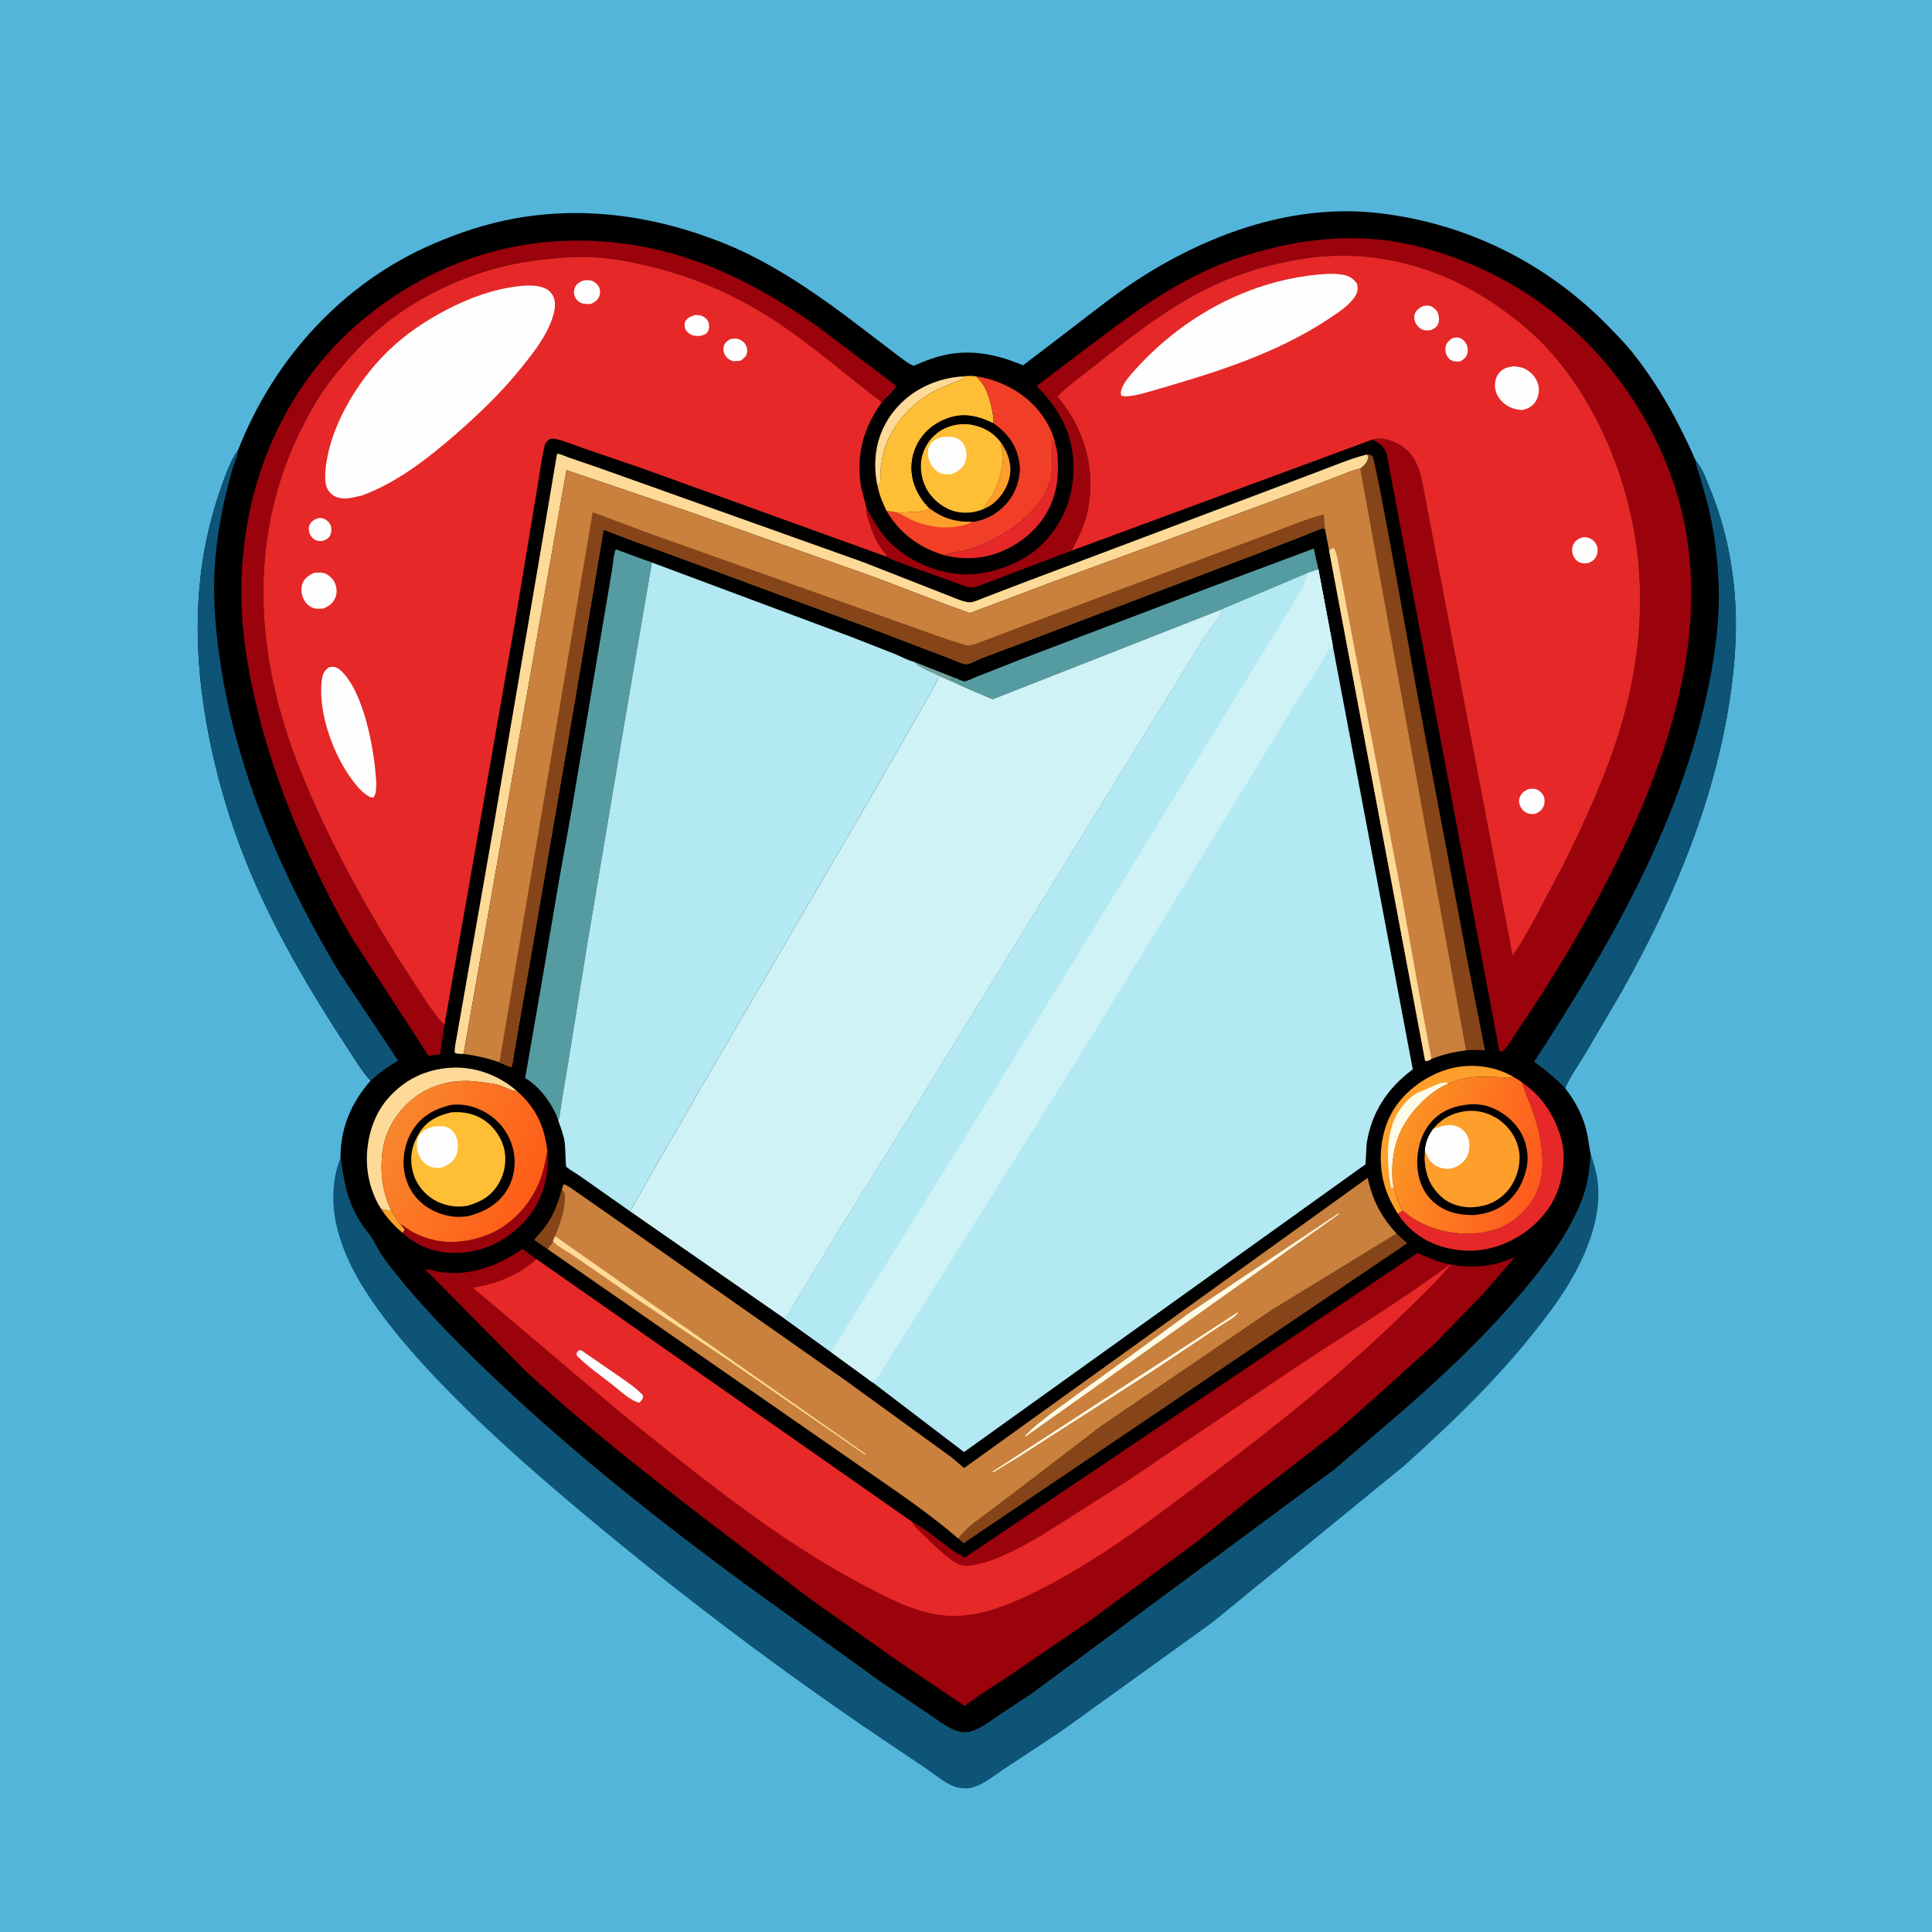 <svg version="1.1" xmlns="http://www.w3.org/2000/svg" style="display: block;" viewBox="0 0 2048 2048" width="1024" height="1024">
<defs>
	<linearGradient id="Gradient1" gradientUnits="userSpaceOnUse" x1="1633.32" y1="1244.69" x2="1485.79" y2="1197.13">
		<stop class="stop0" offset="0" stop-opacity="1" stop-color="rgb(255,89,29)"/>
		<stop class="stop1" offset="1" stop-opacity="1" stop-color="rgb(251,148,36)"/>
	</linearGradient>
	<linearGradient id="Gradient2" gradientUnits="userSpaceOnUse" x1="562.17" y1="1266.65" x2="415.634" y2="1192.73">
		<stop class="stop0" offset="0" stop-opacity="1" stop-color="rgb(255,93,24)"/>
		<stop class="stop1" offset="1" stop-opacity="1" stop-color="rgb(249,134,44)"/>
	</linearGradient>
</defs>
<path transform="translate(0,0)" fill="rgb(83,181,218)" d="M -0 -0 L 2048 0 L 2048 2048 L -0 2048 L -0 -0 z"/>
<path transform="translate(0,0)" fill="rgb(14,84,118)" d="M 1686.54 1224.37 C 1689.62 1233.45 1692.44 1242.76 1693.58 1252.31 C 1697.2 1282.79 1687.61 1313.1 1674.34 1340.21 C 1660.69 1368.11 1641.99 1392.72 1622.58 1416.8 C 1582.33 1466.73 1536.37 1510.74 1488.77 1553.54 L 1284.97 1719.98 L 1124.41 1835.58 L 1065.15 1874.68 C 1055.14 1881.23 1043.72 1890.78 1032.39 1894.35 C 1027.19 1895.99 1022.82 1896.12 1017.5 1895.21 L 1016.04 1894.98 C 1004.64 1892.95 991.045 1880.98 981.342 1874.49 L 934.805 1843.23 C 826.281 1769.93 721.4 1690.74 620.968 1606.72 C 571.891 1565.66 523.948 1523.91 478.969 1478.31 C 447.142 1446.05 416.87 1412.63 391.524 1374.94 C 366.318 1337.46 346.307 1291.61 355.591 1245.67 C 356.843 1239.47 358.525 1233.15 360.993 1227.32 C 364.123 1251.63 368.023 1273.21 381.206 1294.5 C 385.153 1300.87 390.193 1306.5 394.285 1312.77 C 397.469 1317.64 399.717 1323.09 402.88 1328 C 408.075 1336.07 414.192 1343.71 420.207 1351.19 C 454.11 1393.33 492.788 1431.7 532.178 1468.68 C 613.431 1544.96 700.042 1613.32 789.709 1679.31 L 932.486 1782.15 L 983.695 1816.59 C 994.045 1823.37 1008.5 1835.51 1021 1836.37 C 1034.38 1837.3 1048.97 1824.84 1059.78 1817.8 L 1093.33 1795.68 L 1414.46 1557.84 L 1489.78 1493.24 C 1534.08 1454.29 1575.77 1414.73 1613.87 1369.59 C 1638.63 1340.26 1663.11 1307.89 1677.09 1271.87 C 1683.06 1256.5 1684.91 1240.64 1686.54 1224.37 z"/>
<path transform="translate(0,0)" fill="rgb(0,0,0)" d="M 252.45 476.857 C 290.383 380.293 362.927 300.214 458.751 258.709 C 486.47 246.703 515.338 237.189 545.075 231.721 C 620.239 217.901 696.193 229.279 766.724 257.574 C 813.575 276.37 855.522 304.523 895.929 334.335 L 950.34 375.765 C 955.628 379.575 962.448 385.61 968.528 387.728 C 980.812 382.429 992.726 377.775 1005.95 375.437 C 1031.37 370.939 1056.23 375.906 1079.84 385.37 L 1084.47 387.267 L 1137.05 347.178 C 1160.96 328.761 1184.98 309.657 1210.5 293.485 C 1284.88 246.348 1373.16 215.525 1462.18 225.985 C 1555.45 236.945 1640.16 279.155 1705.56 346.527 C 1714.68 355.914 1724 365.323 1732.06 375.639 C 1759.51 410.771 1779.57 447.535 1797.51 488.215 C 1804.75 496.642 1808.79 508.561 1812.95 518.781 C 1835.71 574.668 1843.36 635.093 1838.84 695.104 C 1829.38 820.779 1780.73 941.403 1719.43 1050.36 L 1680.2 1117.26 C 1673.02 1129.17 1664.55 1140.68 1659.08 1153.51 C 1670.66 1168.27 1679.2 1184.98 1682.82 1203.5 C 1684.16 1210.33 1684.63 1217.71 1686.54 1224.37 C 1684.91 1240.64 1683.06 1256.5 1677.09 1271.87 C 1663.11 1307.89 1638.63 1340.26 1613.87 1369.59 C 1575.77 1414.73 1534.08 1454.29 1489.78 1493.24 L 1414.46 1557.84 L 1093.33 1795.68 L 1059.78 1817.8 C 1048.97 1824.84 1034.38 1837.3 1021 1836.37 C 1008.5 1835.51 994.045 1823.37 983.695 1816.59 L 932.486 1782.15 L 789.709 1679.31 C 700.042 1613.32 613.431 1544.96 532.178 1468.68 C 492.788 1431.7 454.11 1393.33 420.207 1351.19 C 414.192 1343.71 408.075 1336.07 402.88 1328 C 399.717 1323.09 397.469 1317.64 394.285 1312.77 C 390.193 1306.5 385.153 1300.87 381.206 1294.5 C 368.023 1273.21 364.123 1251.63 360.993 1227.32 C 360.6 1196.48 372.473 1168.5 392.79 1145.65 C 385.672 1138.09 380.025 1128.92 374.336 1120.26 L 351.149 1084.35 C 317.183 1030.7 286.2 975.521 262.146 916.628 C 241.617 866.37 226.488 812.575 217.611 759.035 C 204.42 679.473 206.221 599.39 232.414 522.545 C 237.413 507.881 243.411 489.483 252.45 476.857 z"/>
<path transform="translate(0,0)" fill="rgb(116,161,156)" d="M 969.269 701.656 L 1011.56 718.355 L 1009.75 719.25 L 1007.5 719.75 L 1009.09 720.577 C 1010.64 721.403 1011.34 721.996 1012.18 723.576 C 1006.55 721.938 1000.77 718.75 995.397 716.346 C 987.177 711.804 975.526 708.54 969.269 701.656 z"/>
<path transform="translate(0,0)" fill="rgb(253,159,42)" d="M 414.685 1282.9 L 420.597 1293 L 421.599 1294.59 C 422.47 1295.9 423.194 1296.66 424.403 1297.62 L 429.002 1303 C 428.432 1305.15 428.209 1305.38 426.738 1306.9 C 417.712 1299.36 410.436 1291.24 403.949 1281.46 C 407.734 1282.47 410.757 1283.26 414.685 1282.9 z"/>
<path transform="translate(0,0)" fill="rgb(133,69,24)" d="M 595.469 1261.38 C 598.112 1263.9 598.447 1263.96 598.581 1267.55 C 599.148 1282.73 593.534 1296.49 588.338 1310.38 L 586.228 1315.17 C 585.725 1317.93 584.851 1318.47 583.046 1320.5 L 580.36 1324.1 L 566.137 1314.35 C 571.035 1308.55 576.479 1302.7 580.678 1296.39 C 587.698 1285.84 591.897 1273.42 595.469 1261.38 z"/>
<path transform="translate(0,0)" fill="rgb(254,218,152)" d="M 930.315 515.232 C 929.123 510.476 928.4 505.385 928.046 500.5 C 926.176 474.742 933.74 451.049 950.919 431.803 C 968.965 411.584 994.549 400.517 1021.28 398.927 L 1020.5 401.516 C 1011.14 406.08 1001.12 409.06 991.863 413.745 C 968.168 425.741 947.1 448.373 938.387 473.582 C 935.502 481.928 934.204 490.386 933.359 499.146 C 933.034 502.522 933.631 510.431 932.47 513.162 C 932.081 514.079 931.034 514.542 930.315 515.232 z"/>
<path transform="translate(0,0)" fill="rgb(154,3,11)" d="M 580.283 1219.87 C 583.019 1243.51 575.545 1270.8 560.561 1289.5 C 543.23 1311.13 518.987 1324.98 491.375 1327.72 C 467.237 1330.12 445.029 1323.49 426.94 1307.2 L 426.738 1306.9 C 428.209 1305.38 428.432 1305.15 429.002 1303 L 424.403 1297.62 C 427.774 1299.1 430.716 1301.84 433.864 1303.81 C 442.798 1309.42 453.081 1313.17 463.42 1315.16 C 486.237 1319.56 514.216 1313.12 533.357 1300.26 C 551.989 1287.73 566.318 1269.05 573.64 1247.78 C 576.745 1238.77 578.399 1229.2 580.283 1219.87 z"/>
<path transform="translate(0,0)" fill="rgb(230,40,40)" d="M 1001.05 588.654 C 1004.28 586.697 1010.28 586.002 1014 585.22 C 1022.53 583.427 1031.56 581.433 1039.53 577.875 C 1060.84 568.368 1078.32 558.504 1094.3 541.043 C 1103.43 531.068 1110.7 519.796 1113.91 506.519 C 1115.76 498.859 1115.05 490.819 1115.17 483 C 1115.24 478.222 1115.81 473.382 1115.58 468.61 L 1115.49 467.048 C 1116.47 467.919 1116.74 469.953 1117.19 471.222 L 1118.46 470.282 C 1120.77 476.064 1121.06 482.714 1121.33 488.886 C 1122.07 505.272 1120.33 520.179 1113.74 535.268 C 1103.47 558.802 1082.71 576.591 1058.97 585.621 C 1039.79 592.915 1020.93 593.37 1001.05 588.654 z"/>
<path transform="translate(0,0)" fill="rgb(253,159,42)" d="M 1481.64 1286.51 C 1475.39 1276.55 1470.16 1265.97 1467.11 1254.58 C 1460.52 1229.88 1463.17 1200.34 1476.21 1177.99 C 1488.93 1156.19 1513.22 1138.96 1537.54 1132.69 C 1559.51 1127.03 1584.46 1129.91 1604.11 1141.46 C 1599.84 1143.45 1595.47 1142.11 1590.93 1141.94 C 1579 1141.47 1567 1140.78 1555.16 1142.69 C 1548.42 1143.77 1542.26 1146.42 1535.8 1148.4 C 1514.57 1157 1492.21 1180.94 1483.47 1202.03 C 1476.34 1219.21 1473.84 1240.6 1477.24 1258.92 C 1478.58 1260.82 1478.43 1260.9 1478.89 1263.01 L 1480.88 1270.01 L 1481.36 1271.47 C 1482.74 1275.58 1484.58 1280.05 1486.8 1283.76 L 1481.64 1286.51 z"/>
<path transform="translate(0,0)" fill="rgb(254,251,231)" d="M 1477.24 1258.92 C 1475.62 1259.39 1476.54 1259.32 1474.47 1258.78 C 1470.48 1235.65 1468.77 1209.59 1477.79 1187.37 C 1482.29 1176.28 1493.2 1162.45 1504.37 1157.72 L 1523.39 1149.5 C 1527.37 1148.07 1531.9 1146.52 1535.8 1148.4 C 1514.57 1157 1492.21 1180.94 1483.47 1202.03 C 1476.34 1219.21 1473.84 1240.6 1477.24 1258.92 z"/>
<path transform="translate(0,0)" fill="rgb(254,218,152)" d="M 403.949 1281.46 C 395.703 1268.76 390.488 1252.55 389.243 1237.5 C 387.149 1212.18 394.085 1184.15 410.986 1164.71 C 428.471 1144.59 450.915 1133.56 477.57 1131.87 C 503.349 1130.24 528.808 1139.73 548.106 1156.68 L 546.726 1156.59 C 541.307 1156.11 534.966 1152.19 529.589 1150.6 C 522.028 1148.36 513.831 1147.58 506.02 1146.6 C 481.72 1143.55 457.102 1149.29 437.856 1164.71 C 419.341 1179.55 407.4 1200.44 405.07 1224.15 C 403.067 1244.54 405.644 1264.41 414.685 1282.9 C 410.757 1283.26 407.734 1282.47 403.949 1281.46 z"/>
<path transform="translate(0,0)" fill="rgb(230,40,40)" d="M 1613.44 1147.42 C 1635.08 1162.13 1649.54 1184.59 1655.65 1209.83 C 1660.78 1231.03 1655.29 1259.06 1643.77 1277.46 C 1629.2 1300.7 1604.84 1317.41 1578.18 1323.52 C 1554.65 1328.92 1526.7 1324.5 1506.33 1311.35 C 1496.6 1305.06 1487.82 1296.31 1481.64 1286.51 L 1486.8 1283.76 L 1487.52 1283.58 C 1492.09 1287.54 1497.01 1291.12 1502.25 1294.15 C 1525 1307.3 1556.09 1311.29 1581.42 1304.44 C 1600.45 1299.3 1617.17 1285.55 1626.68 1268.38 C 1641.52 1241.6 1634.19 1204.78 1624.64 1177.35 C 1621.34 1167.86 1616.8 1159.02 1613.99 1149.32 L 1613.44 1147.42 z"/>
<path transform="translate(0,0)" fill="rgb(254,190,54)" d="M 1021.28 398.927 C 1025.98 398.53 1030.2 398.121 1034.88 398.973 C 1040.61 404.989 1044.29 410.036 1047.1 418 L 1047.58 419.342 C 1050.48 427.642 1053.5 440.08 1053.04 448.792 C 1037.9 441.336 1022.62 437.337 1006.03 442.895 C 990.951 447.948 978.525 457.764 971.623 472.257 C 965.218 485.706 964.441 500.908 969.675 514.946 C 973.025 523.928 978.341 532.104 985.236 538.775 C 978.355 544.311 962.179 541.97 953.226 543.977 C 948.748 542.827 944.581 542.188 939.969 541.888 C 935.651 532.888 932.185 525.134 930.315 515.232 C 931.034 514.542 932.081 514.079 932.47 513.162 C 933.631 510.431 933.034 502.522 933.359 499.146 C 934.204 490.386 935.502 481.928 938.387 473.582 C 947.1 448.373 968.168 425.741 991.863 413.745 C 1001.12 409.06 1011.14 406.08 1020.5 401.516 L 1021.28 398.927 z"/>
<path transform="translate(0,0)" fill="rgb(133,69,24)" d="M 1480.5 1307.64 L 1491.64 1318 L 1021.46 1635.89 L 1015.74 1630.89 L 1018.5 1627.62 C 1026.86 1617.42 1039.09 1609.45 1049.66 1601.53 L 1088.11 1572.37 L 1167.08 1511.84 L 1287.77 1429.74 L 1348.26 1388.54 L 1480.5 1307.64 z"/>
<path transform="translate(0,0)" fill="rgb(240,63,38)" d="M 1034.88 398.973 C 1061.59 402.916 1087.66 417.041 1103.83 438.976 C 1110.37 447.858 1116.62 459.314 1118.46 470.282 L 1117.19 471.222 C 1116.74 469.953 1116.47 467.919 1115.49 467.048 L 1115.58 468.61 C 1115.81 473.382 1115.24 478.222 1115.17 483 C 1115.05 490.819 1115.76 498.859 1113.91 506.519 C 1110.7 519.796 1103.43 531.068 1094.3 541.043 C 1078.32 558.504 1060.84 568.368 1039.53 577.875 C 1031.56 581.433 1022.53 583.427 1014 585.22 C 1010.28 586.002 1004.28 586.697 1001.05 588.654 C 975.065 580.832 953.74 565.628 939.969 541.888 C 944.581 542.188 948.748 542.827 953.226 543.977 C 962.179 541.97 978.355 544.311 985.236 538.775 C 999.659 549.443 1012.35 553.179 1030.23 553.104 L 1031.51 552.976 C 1046.36 551.29 1060.4 542.363 1069.4 530.548 C 1077.98 519.272 1082.67 503.662 1080.3 489.565 C 1077.17 470.966 1067.91 459.526 1053.04 448.792 C 1053.5 440.08 1050.48 427.642 1047.58 419.342 L 1047.1 418 C 1044.29 410.036 1040.61 404.989 1034.88 398.973 z"/>
<path transform="translate(0,0)" fill="rgb(253,159,42)" d="M 985.236 538.775 C 999.659 549.443 1012.35 553.179 1030.23 553.104 C 1027.41 555.349 1023.08 556.417 1019.57 557.142 L 1018.19 557.417 C 1009.52 559.195 1000.51 559.658 991.727 558.402 L 990 558.138 C 976.286 556.118 965.07 550.978 953.226 543.977 C 962.179 541.97 978.355 544.311 985.236 538.775 z"/>
<path transform="translate(0,0)" fill="rgb(0,0,0)" d="M 985.236 538.775 C 978.341 532.104 973.025 523.928 969.675 514.946 C 964.441 500.908 965.218 485.706 971.623 472.257 C 978.525 457.764 990.951 447.948 1006.03 442.895 C 1022.62 437.337 1037.9 441.336 1053.04 448.792 C 1067.91 459.526 1077.17 470.966 1080.3 489.565 C 1082.67 503.662 1077.98 519.272 1069.4 530.548 C 1060.4 542.363 1046.36 551.29 1031.51 552.976 L 1030.23 553.104 C 1012.35 553.179 999.659 549.443 985.236 538.775 z"/>
<path transform="translate(0,0)" fill="rgb(253,159,42)" d="M 1061.63 470.015 C 1068.62 480.382 1072.72 492.325 1070.38 504.917 C 1068.06 517.402 1059.45 530.077 1048.5 536.735 L 1042.74 539.575 C 1044.81 534.496 1048.28 530.468 1051.13 525.833 C 1055.75 518.337 1058.95 509.876 1060.92 501.315 L 1061.32 499.5 C 1062.96 492.501 1064.27 483.724 1062.11 476.736 C 1061.58 475.013 1061.39 473.857 1061.48 472.027 L 1061.63 470.015 z"/>
<path transform="translate(0,0)" fill="rgb(254,190,54)" d="M 1042.74 539.575 C 1034.83 542.811 1027.27 544.094 1018.77 543.254 C 1005.86 541.979 994.409 534.653 986.424 524.653 C 978.457 514.676 974.974 500.986 976.576 488.378 C 978.088 476.476 984.594 465.654 994.179 458.47 C 1003.91 451.179 1017.64 448.086 1029.57 450.202 C 1043 452.586 1053.78 458.889 1061.63 470.015 L 1061.48 472.027 C 1061.39 473.857 1061.58 475.013 1062.11 476.736 C 1064.27 483.724 1062.96 492.501 1061.32 499.5 L 1060.92 501.315 C 1058.95 509.876 1055.75 518.337 1051.13 525.833 C 1048.28 530.468 1044.81 534.496 1042.74 539.575 z"/>
<path transform="translate(0,0)" fill="rgb(254,254,254)" d="M 999.949 463.133 C 1004.46 462.949 1009.16 462.676 1013.5 464.171 C 1017.65 465.6 1020.98 469.354 1022.74 473.277 C 1025.23 478.84 1025.09 484.864 1022.81 490.5 C 1020.25 496.84 1015.13 499.655 1009.26 502.454 C 1004.21 503.1 999.705 503.138 995.112 500.617 C 989.762 497.68 986.056 492.026 984.483 486.224 C 983.244 481.652 983.287 475.975 985.731 471.823 C 989.233 465.873 993.661 464.711 999.949 463.133 z"/>
<path transform="translate(0,0)" fill="rgb(85,156,162)" d="M 1011.56 718.355 C 1014.86 718.857 1019.02 722.171 1022.15 722.244 C 1025.03 722.311 1032.18 718.547 1035.24 717.387 L 1088.18 696.576 L 1284 622.107 L 1392.63 581.506 L 1397.54 603.605 L 1386.09 607.521 L 1296.8 645.231 L 1052.28 741.25 C 1047.5 739.172 1012.89 724.929 1012.18 723.576 C 1011.34 721.996 1010.64 721.403 1009.09 720.577 L 1007.5 719.75 L 1009.75 719.25 L 1011.56 718.355 z"/>
<path transform="translate(0,0)" fill="rgb(133,69,24)" d="M 1448.87 481.815 C 1451.59 481.448 1452.69 481.925 1454.87 483.625 C 1458.39 486.369 1498.48 714.319 1503.11 739.77 L 1555.91 1020.27 L 1574.12 1113.35 C 1567.57 1113.24 1560.72 1112.74 1554.2 1113.41 L 1442.04 496.606 C 1446.83 493.046 1449.63 489.789 1450.53 483.759 L 1448.87 481.815 z"/>
<path transform="translate(0,0)" fill="rgb(254,218,152)" d="M 491.369 1117.17 C 488.532 1117.11 484.548 1117.51 482.078 1116 C 481.585 1110.57 483.435 1103.67 484.306 1098.25 L 491.421 1057.69 L 523.664 873.614 L 570.764 597.789 L 590.46 481.154 C 593.3 480.76 599.043 483.615 601.978 484.651 L 634.996 495.992 L 915.569 596.093 L 1003.58 630.618 C 1010.48 633.123 1020.41 637.985 1027.53 638.456 C 1031.65 638.729 1039.73 634.873 1043.74 633.377 L 1087.62 616.581 L 1317.86 529.862 L 1398.27 499.546 C 1414.76 493.353 1431.79 486.019 1448.87 481.815 L 1450.53 483.759 C 1449.63 489.789 1446.83 493.046 1442.04 496.606 C 1433.88 498.246 1425.82 502.076 1418 504.955 L 1363.63 525.594 L 1210.54 582.181 L 1112.24 618.126 L 1049 642.049 L 1033.31 647.903 C 1032.12 648.302 1029.18 649.695 1028 649.666 C 1026.52 649.629 1023.49 648.149 1022.01 647.649 L 1006.92 642.28 L 925.954 611.399 L 729.772 542.176 L 600.454 498.325 L 491.369 1117.17 z"/>
<path transform="translate(0,0)" fill="rgb(14,84,118)" d="M 392.79 1145.65 C 385.672 1138.09 380.025 1128.92 374.336 1120.26 L 351.149 1084.35 C 317.183 1030.7 286.2 975.521 262.146 916.628 C 241.617 866.37 226.488 812.575 217.611 759.035 C 204.42 679.473 206.221 599.39 232.414 522.545 C 237.413 507.881 243.411 489.483 252.45 476.857 L 252.365 477.936 C 251.833 483.382 249.763 487.455 248.007 492.5 C 245.64 499.297 243.81 506.527 242.009 513.5 C 234.445 542.784 229.452 571.649 227.615 601.866 C 225.482 636.938 228.902 673.151 234.39 707.781 C 252.567 822.477 299.599 930.615 359.111 1029.75 L 422.088 1124.36 C 411.244 1130.33 401.998 1137.4 392.79 1145.65 z"/>
<path transform="translate(0,0)" fill="rgb(14,84,118)" d="M 1797.51 488.215 C 1804.75 496.642 1808.79 508.561 1812.95 518.781 C 1835.71 574.668 1843.36 635.093 1838.84 695.104 C 1829.38 820.779 1780.73 941.403 1719.43 1050.36 L 1680.2 1117.26 C 1673.02 1129.17 1664.55 1140.68 1659.08 1153.51 C 1648.57 1142.89 1638.48 1134.13 1626.18 1125.6 C 1704.58 1005.52 1777.88 878.985 1809 737.567 C 1817.56 698.671 1823.48 657.192 1821.72 617.282 C 1820.46 588.532 1816.87 560.015 1809.59 532.141 L 1801.94 505 C 1800.32 499.734 1798.17 494.552 1797.58 489.041 L 1797.51 488.215 z"/>
<path transform="translate(0,0)" fill="url(#Gradient1)" d="M 1604.11 1141.46 C 1607.39 1143.3 1610.48 1145.09 1613.44 1147.42 L 1613.99 1149.32 C 1616.8 1159.02 1621.34 1167.86 1624.64 1177.35 C 1634.19 1204.78 1641.52 1241.6 1626.68 1268.38 C 1617.17 1285.55 1600.45 1299.3 1581.42 1304.44 C 1556.09 1311.29 1525 1307.3 1502.25 1294.15 C 1497.01 1291.12 1492.09 1287.54 1487.52 1283.58 L 1486.8 1283.76 C 1484.58 1280.05 1482.74 1275.58 1481.36 1271.47 L 1480.88 1270.01 L 1478.89 1263.01 C 1478.43 1260.9 1478.58 1260.82 1477.24 1258.92 C 1473.84 1240.6 1476.34 1219.21 1483.47 1202.03 C 1492.21 1180.94 1514.57 1157 1535.8 1148.4 C 1542.26 1146.42 1548.42 1143.77 1555.16 1142.69 C 1567 1140.78 1579 1141.47 1590.93 1141.94 C 1595.47 1142.11 1599.84 1143.45 1604.11 1141.46 z"/>
<path transform="translate(0,0)" fill="rgb(0,0,0)" d="M 1560.46 1170.43 C 1564.64 1170.65 1569.1 1170.72 1573.19 1171.64 C 1588.39 1175.09 1603.38 1185.99 1611.44 1199.35 C 1618.79 1211.53 1621.29 1226.92 1617.62 1240.74 L 1617.13 1242.5 C 1614.65 1251.56 1610.91 1259.49 1604.99 1266.79 C 1594.14 1280.18 1579.7 1286.35 1562.81 1287.99 C 1547.35 1288.18 1533.13 1285.45 1520.88 1275.25 C 1509.89 1266.11 1503.96 1253.13 1502.67 1239.07 C 1501.1 1221.89 1505.28 1203.1 1516.72 1189.84 C 1528.44 1176.26 1543.33 1171.69 1560.46 1170.43 z"/>
<path transform="translate(0,0)" fill="rgb(253,159,42)" d="M 1519.17 1196.81 C 1527.55 1186.17 1539.73 1179.6 1553.17 1177.9 C 1567.15 1176.13 1580.89 1180.31 1591.9 1189.16 C 1602.37 1197.58 1609.44 1210.04 1610.66 1223.5 C 1611.85 1236.63 1606.78 1252.4 1598.04 1262.34 C 1588.32 1273.4 1576.4 1278.77 1561.74 1279.71 C 1550.39 1280.44 1537.68 1277.09 1528.95 1269.58 C 1516.11 1258.54 1510.84 1244.92 1510.07 1228.34 L 1510.46 1219.57 C 1511.46 1210.39 1513.87 1204.31 1519.17 1196.81 z"/>
<path transform="translate(0,0)" fill="rgb(254,254,254)" d="M 1519.17 1196.81 C 1527.86 1193.55 1537.08 1190.44 1546.06 1194.73 C 1550.74 1196.96 1554.58 1201.14 1556.28 1206.06 C 1558.42 1212.24 1557.98 1220.3 1554.97 1226.12 C 1551.98 1231.92 1546.68 1236.06 1540.5 1238.02 C 1534.35 1239.96 1527.85 1238.96 1522.27 1235.84 C 1517.05 1232.92 1514.44 1228.85 1512.15 1223.5 L 1510.46 1219.57 C 1511.46 1210.39 1513.87 1204.31 1519.17 1196.81 z"/>
<path transform="translate(0,0)" fill="rgb(85,156,162)" d="M 591.836 1188.16 C 587.445 1172.64 572.001 1151.8 558.013 1143.67 L 556.691 1142.91 L 573.997 1043 L 592.492 933.968 L 606.512 855.68 L 637.991 668 L 648.969 603.001 C 650.053 596.825 650.235 587.949 652.806 582.336 L 691.01 596.28 L 664.412 751.5 L 621.701 1005.59 L 602.739 1123.59 L 595.462 1167.34 C 594.278 1174.22 593.78 1181.48 591.836 1188.16 z"/>
<path transform="translate(0,0)" fill="url(#Gradient2)" d="M 414.685 1282.9 C 405.644 1264.41 403.067 1244.54 405.07 1224.15 C 407.4 1200.44 419.341 1179.55 437.856 1164.71 C 457.102 1149.29 481.72 1143.55 506.02 1146.6 C 513.831 1147.58 522.028 1148.36 529.589 1150.6 C 534.966 1152.19 541.307 1156.11 546.726 1156.59 L 548.106 1156.68 C 568.074 1174.39 576.982 1193.65 580.283 1219.87 C 578.399 1229.2 576.745 1238.77 573.64 1247.78 C 566.318 1269.05 551.989 1287.73 533.357 1300.26 C 514.216 1313.12 486.237 1319.56 463.42 1315.16 C 453.081 1313.17 442.798 1309.42 433.864 1303.81 C 430.716 1301.84 427.774 1299.1 424.403 1297.62 C 423.194 1296.66 422.47 1295.9 421.599 1294.59 L 420.597 1293 L 414.685 1282.9 z"/>
<path transform="translate(0,0)" fill="rgb(0,0,0)" d="M 478.205 1171.22 C 490.123 1169.84 501.469 1172.36 512.062 1177.81 C 527.182 1185.58 538.226 1198.79 543.095 1215.11 C 547.356 1229.39 546.009 1245.89 538.874 1259 C 529.947 1275.4 515.191 1283.93 497.651 1288.85 C 482.941 1291.81 467.824 1288.63 455 1281.01 C 442.025 1273.31 433.025 1261.01 429.439 1246.36 C 425.5 1230.28 428.69 1211.87 437.507 1197.89 C 447.066 1182.74 461.21 1175.23 478.205 1171.22 z"/>
<path transform="translate(0,0)" fill="rgb(254,190,54)" d="M 478.268 1179.16 C 489.008 1178.27 499.713 1179.81 509.257 1185.01 C 521.137 1191.49 530.465 1203.32 534.045 1216.38 C 537.406 1228.64 535.494 1242.47 529.287 1253.51 C 521.405 1267.52 510.268 1273.96 495.159 1278.29 C 482.807 1280.31 470.098 1277.99 459.402 1271.47 C 448.706 1264.95 440.406 1253.94 437.5 1241.74 C 433.771 1226.08 436.62 1213.48 445.105 1200 C 452.834 1187.72 464.74 1182.32 478.268 1179.16 z"/>
<path transform="translate(0,0)" fill="rgb(254,254,254)" d="M 460.122 1194.16 C 463.981 1193.81 469.204 1193.58 473.007 1194.57 C 477.305 1195.7 481.314 1200 483.177 1203.91 C 485.975 1209.77 485.998 1219.16 483.424 1225.1 C 480.266 1232.39 474.587 1235.2 467.642 1237.93 C 463.524 1238.16 459.09 1238.08 455.256 1236.36 C 449.43 1233.75 444.741 1227.65 442.95 1221.62 C 441.374 1216.32 441.296 1208.07 444.644 1203.37 C 448.727 1197.63 453.582 1195.78 460.122 1194.16 z"/>
<path transform="translate(0,0)" fill="rgb(154,3,11)" d="M 471.122 1086.54 L 466.605 1117.47 L 454.292 1119.19 L 374.289 996.247 C 360.601 973.469 348.636 950.017 336.991 926.153 C 301.829 854.102 274.661 776.946 261.604 697.629 C 244.538 593.961 264.853 485.52 327.325 399.918 C 381.561 325.602 467.446 273.11 558.5 259.143 C 621.95 249.41 686.534 257.047 746.449 279.923 C 789.152 296.226 829.242 319.865 866.598 346.053 L 950.008 408.975 C 948.087 414.161 938.844 421.878 934.816 426.46 C 898.044 398.43 863.175 367.866 824.684 342.126 C 781.017 312.926 734.222 292.565 683 280.955 C 665.288 276.941 647.464 273.608 629.288 272.704 C 607.568 271.624 586.466 273.57 564.974 276.466 C 512.929 283.48 459.252 305.362 416.984 336.5 C 391.87 355.001 368.684 379.565 349.796 404.293 C 337.422 420.493 327.64 438.109 318.638 456.337 C 282.921 528.657 272.447 607.383 283.282 687.081 C 292.416 754.265 315.197 814.816 344.295 875.684 C 367.088 923.361 393.07 969.538 421.072 1014.33 L 448.818 1057.24 C 455.646 1067.32 462.611 1077.79 471.122 1086.54 z"/>
<path transform="translate(0,0)" fill="rgb(201,129,61)" d="M 595.469 1261.38 L 597.5 1255.23 C 601.962 1256.55 606.627 1260.4 610.5 1263.03 L 635.775 1280.62 L 703.789 1328.23 L 897.037 1463.84 L 1007.92 1544.29 L 1017.9 1552.6 C 1018.37 1553.02 1021.31 1555.86 1021.64 1555.94 C 1022.16 1556.07 1022.66 1555.61 1023.13 1555.36 L 1449.75 1248.58 C 1454.98 1272.19 1464.03 1289.9 1480.5 1307.64 L 1348.26 1388.54 L 1287.77 1429.74 L 1167.08 1511.84 L 1088.11 1572.37 L 1049.66 1601.53 C 1039.09 1609.45 1026.86 1617.42 1018.5 1627.62 L 1015.74 1630.89 C 988.261 1607.16 957.951 1586.19 928.135 1565.57 L 850.375 1511.62 L 580.36 1324.1 L 583.046 1320.5 C 584.851 1318.47 585.725 1317.93 586.228 1315.17 L 588.338 1310.38 C 593.534 1296.49 599.148 1282.73 598.581 1267.55 C 598.447 1263.96 598.112 1263.9 595.469 1261.38 z"/>
<path transform="translate(0,0)" fill="rgb(254,251,231)" d="M 1311.36 1391.5 L 1312.57 1391.45 C 1308.89 1396.81 1298.46 1402 1292.89 1405.85 L 1219.78 1454.6 L 1081.52 1543.28 L 1053.28 1560.5 L 1051.46 1560.43 L 1311.36 1391.5 z"/>
<path transform="translate(0,0)" fill="rgb(254,218,152)" d="M 588.338 1310.38 L 918.013 1541.5 L 917 1542.07 L 772.045 1441.85 L 663.068 1369.09 L 606.737 1330.29 C 601.442 1326.6 588.824 1320.34 586.228 1315.17 L 588.338 1310.38 z"/>
<path transform="translate(0,0)" fill="rgb(254,251,231)" d="M 1418.37 1286.5 L 1419.99 1286.57 L 1087.62 1522.5 L 1086.36 1522.46 C 1094.96 1512.66 1106.69 1504.45 1116.86 1496.3 L 1230.31 1414.09 L 1260.79 1391.73 L 1418.37 1286.5 z"/>
<path transform="translate(0,0)" fill="rgb(154,3,11)" d="M 918.561 538.838 C 925.388 550.506 931.097 561.802 940.458 571.839 C 961.214 594.092 992.073 607.969 1022.51 608.86 C 1049.24 609.643 1083.29 597.312 1102.74 578.895 C 1124.99 557.813 1137.26 529.866 1137.95 499.189 C 1138.79 461.785 1124.24 435.339 1098.93 409.13 L 1166.68 357.83 C 1211.25 324.25 1256.64 292.194 1310.1 274.175 C 1358.65 257.809 1409.29 248.913 1460.69 253.874 C 1502.79 257.939 1545.22 272.062 1582.89 290.895 C 1673.33 336.103 1742.46 417.603 1774.43 513.177 C 1820.72 651.567 1772.31 796.98 1709.71 921.786 C 1679.83 981.356 1645.36 1038.9 1607.72 1093.89 C 1604.24 1098.97 1596.58 1113.17 1591.5 1114.86 L 1589.32 1113.69 L 1470.03 482 C 1467.53 473.176 1462.54 470.149 1454.93 465.916 C 1464.4 463.386 1475.05 466.341 1483.32 471.285 C 1497.9 480.001 1503.5 492.572 1507.09 508.406 L 1603.38 1013.04 C 1612.54 1000.36 1620.01 986.413 1627.58 972.747 L 1658.32 914.583 C 1680.95 868.831 1702.72 821.202 1717.52 772.281 C 1737.41 706.587 1744.27 638.407 1733.49 570.5 C 1722.11 498.815 1690.07 423.472 1640.56 369.662 C 1626.32 354.183 1610.26 340.808 1593.24 328.506 C 1530.36 283.046 1456.31 261.978 1378.88 274.666 C 1347.97 279.731 1317.78 288.281 1289.22 301.243 C 1244.25 321.652 1203.79 352.808 1165.5 383.652 C 1150.82 395.48 1134.32 406.733 1120.99 419.991 C 1126.02 427.202 1131.71 434.047 1136.12 441.66 C 1153.43 471.57 1159.65 504.367 1153.6 538.39 C 1150.7 554.716 1143.59 569.28 1135.88 583.771 L 1046.44 617.688 C 1041.94 619.197 1035.17 622.578 1030.52 622.809 C 1024.9 623.088 1014.42 618.092 1008.82 616.164 L 961.877 599.323 C 955.555 596.878 948.532 594.72 942.5 591.693 C 941.676 591.28 941.341 590.962 940.687 590.427 C 940.379 589.043 940.662 589.541 939.711 588.446 C 928.371 575.393 924.009 563.061 919.394 546.904 C 918.539 543.909 918.412 541.92 918.561 538.838 z"/>
<path transform="translate(0,0)" fill="rgb(201,129,61)" d="M 491.369 1117.17 L 600.454 498.325 L 729.772 542.176 L 925.954 611.399 L 1006.92 642.28 L 1022.01 647.649 C 1023.49 648.149 1026.52 649.629 1028 649.666 C 1029.18 649.695 1032.12 648.302 1033.31 647.903 L 1049 642.049 L 1112.24 618.126 L 1210.54 582.181 L 1363.63 525.594 L 1418 504.955 C 1425.82 502.076 1433.88 498.246 1442.04 496.606 L 1554.2 1113.41 C 1541.29 1115.08 1529.46 1117.69 1517.37 1122.61 C 1514.9 1123.81 1513.45 1125.23 1510.71 1124.5 L 1408.85 583.175 L 1404.55 560.879 C 1403.71 560.681 1402.89 560.274 1402.03 560.285 C 1398.82 560.326 1391.46 564.185 1388.22 565.404 L 1327 589.074 L 1077 684.017 L 1040.61 697.577 C 1036.96 698.993 1027.43 704.474 1023.88 704.039 C 1018.13 703.334 1010.39 699.248 1004.8 697.214 L 925.187 666.874 L 741 598.919 L 674.24 574.5 L 639.806 561.465 L 609.535 741.996 L 564.724 1002.33 L 548.993 1093 L 544.598 1118.89 C 543.899 1122.92 543.587 1127.76 541.907 1131.45 L 528.258 1125.7 C 516.003 1121.42 504.199 1118.95 491.369 1117.17 z"/>
<path transform="translate(0,0)" fill="rgb(254,218,152)" d="M 1408.85 583.175 L 1413.5 580.664 C 1416.72 583.568 1418.09 594.448 1419.11 599.067 L 1432.44 669.78 L 1485.63 948.109 L 1503.74 1049.35 L 1517.37 1122.61 C 1514.9 1123.81 1513.45 1125.23 1510.71 1124.5 L 1408.85 583.175 z"/>
<path transform="translate(0,0)" fill="rgb(133,69,24)" d="M 528.258 1125.7 L 529.628 1124.72 L 628.278 542.916 L 687.501 565.088 L 969.259 665.363 C 985.666 671.058 1001.82 677.398 1018.55 682.138 C 1020.39 682.658 1024.57 684.423 1026.35 684.311 C 1031.5 683.988 1038.46 680.874 1043.39 679.074 L 1083 664.047 L 1285.78 588.051 L 1346.75 565.31 C 1365.34 558.215 1384.14 550.344 1403.36 545.19 L 1404.55 560.879 C 1403.71 560.681 1402.89 560.274 1402.03 560.285 C 1398.82 560.326 1391.46 564.185 1388.22 565.404 L 1327 589.074 L 1077 684.017 L 1040.61 697.577 C 1036.96 698.993 1027.43 704.474 1023.88 704.039 C 1018.13 703.334 1010.39 699.248 1004.8 697.214 L 925.187 666.874 L 741 598.919 L 674.24 574.5 L 639.806 561.465 L 609.535 741.996 L 564.724 1002.33 L 548.993 1093 L 544.598 1118.89 C 543.899 1122.92 543.587 1127.76 541.907 1131.45 L 528.258 1125.7 z"/>
<path transform="translate(0,0)" fill="rgb(178,233,242)" d="M 691.01 596.28 L 902.881 675.336 L 949.018 693.44 C 955.295 696 962.813 700.278 969.269 701.656 C 975.526 708.54 987.177 711.804 995.397 716.346 C 992.71 724.238 988.005 731.569 983.933 738.832 L 964.008 773.812 L 921.333 848.08 L 745.653 1148.7 L 697.079 1233 L 667.95 1284.06 L 613.339 1245.64 C 610.683 1243.78 601.444 1238.65 600.139 1236.47 C 599.69 1235.73 599.177 1214.93 598.677 1211.34 C 597.556 1203.28 594.6 1195.76 591.836 1188.16 C 593.78 1181.48 594.278 1174.22 595.462 1167.34 L 602.739 1123.59 L 621.701 1005.59 L 664.412 751.5 L 691.01 596.28 z"/>
<path transform="translate(0,0)" fill="rgb(154,3,11)" d="M 966.899 1613.28 C 986.831 1623.34 1002.73 1641 1022.61 1651.12 L 1502.59 1328.23 L 1521.32 1336.07 C 1548.18 1345.21 1579.33 1345.42 1605.19 1332.61 L 1606.22 1332.09 L 1572.07 1371.57 L 1521.22 1424.03 L 1460.45 1478.89 L 1415.82 1518.39 L 1322.51 1590.75 L 1269.29 1633.91 L 1153.51 1719.34 L 1067.1 1778.22 C 1052.14 1788.13 1036.76 1797.44 1022.54 1808.4 L 949.943 1759.46 L 857.507 1693.97 L 738.686 1603.42 C 676.751 1555.59 615.135 1506.91 557.617 1453.75 L 450.02 1344.86 L 465.198 1348.09 C 496.507 1353.78 528.651 1341.62 553.909 1323.97 L 568.807 1334.84 L 966.899 1613.28 z"/>
<path transform="translate(0,0)" fill="rgb(230,40,40)" d="M 568.807 1334.84 L 966.899 1613.28 C 969.572 1619.12 974.967 1623.34 979.511 1627.79 C 988.892 1636.98 998.58 1646.56 1009.27 1654.23 C 1016.22 1659.22 1022.06 1660.75 1030.56 1659.28 L 1032 1659.02 C 1056.71 1654.79 1083.04 1639.6 1104.69 1627.23 L 1193.56 1570.88 L 1358.91 1459.35 C 1418.15 1419.25 1480.52 1382.54 1537.83 1339.78 C 1536.9 1341.4 1536 1343 1534.76 1344.41 C 1521.15 1359.92 1505.66 1374.63 1490.93 1389.1 C 1427.82 1451.08 1358.56 1506.93 1288 1560.17 C 1224.6 1608.01 1160.98 1657.61 1088.73 1691.68 C 1065.52 1702.62 1040.73 1711.94 1014.88 1712.89 C 979.402 1714.2 946.047 1696.49 915.565 1680.42 C 822.199 1631.23 738.836 1562.84 657.075 1496.81 L 501.288 1365.03 C 526.944 1361.04 549.046 1351.84 568.807 1334.84 z"/>
<path transform="translate(0,0)" fill="rgb(254,254,254)" d="M 613.384 1431.5 L 616.014 1431.26 L 658.46 1460.5 C 666.42 1466.28 674.896 1471.72 681.5 1479.08 C 682.001 1482.31 680.999 1482.84 679.254 1485.5 L 677.422 1486.92 C 668.156 1484.72 656.845 1473.84 649.23 1467.9 C 636.509 1457.98 622.536 1448.38 611.258 1436.85 C 611.156 1433.69 611.261 1433.89 613.384 1431.5 z"/>
<path transform="translate(0,0)" fill="rgb(207,242,246)" d="M 1012.18 723.576 C 1012.89 724.929 1047.5 739.172 1052.28 741.25 L 1296.8 645.231 C 1292.28 656.781 1281.96 667.672 1275.17 678.291 L 1227.52 755.354 L 948.569 1208.89 L 887.521 1307.04 L 843.495 1379.61 C 840.212 1384.89 836.389 1393.96 831.751 1397.85 L 667.95 1284.06 L 697.079 1233 L 745.653 1148.7 L 921.333 848.08 L 964.008 773.812 L 983.933 738.832 C 988.005 731.569 992.71 724.238 995.397 716.346 C 1000.77 718.75 1006.55 721.938 1012.18 723.576 z"/>
<path transform="translate(0,0)" fill="rgb(230,40,40)" d="M 1135.88 583.771 C 1143.59 569.28 1150.7 554.716 1153.6 538.39 C 1159.65 504.367 1153.43 471.57 1136.12 441.66 C 1131.71 434.047 1126.02 427.202 1120.99 419.991 C 1134.32 406.733 1150.82 395.48 1165.5 383.652 C 1203.79 352.808 1244.25 321.652 1289.22 301.243 C 1317.78 288.281 1347.97 279.731 1378.88 274.666 C 1456.31 261.978 1530.36 283.046 1593.24 328.506 C 1610.26 340.808 1626.32 354.183 1640.56 369.662 C 1690.07 423.472 1722.11 498.815 1733.49 570.5 C 1744.27 638.407 1737.41 706.587 1717.52 772.281 C 1702.72 821.202 1680.95 868.831 1658.32 914.583 L 1627.58 972.747 C 1620.01 986.413 1612.54 1000.36 1603.38 1013.04 L 1507.09 508.406 C 1503.5 492.572 1497.9 480.001 1483.32 471.285 C 1475.05 466.341 1464.4 463.386 1454.93 465.916 L 1135.88 583.771 z"/>
<path transform="translate(0,0)" fill="rgb(254,254,254)" d="M 1539.57 358.5 C 1541.5 357.977 1543.48 357.643 1545.5 357.812 C 1548.87 358.093 1551.58 360.588 1553.5 363.189 C 1555.7 366.167 1556.39 370.491 1555.58 374.048 C 1554.57 378.497 1552.24 380.503 1548.5 382.806 C 1547.28 383.103 1546.89 383.248 1545.5 383.31 C 1541.38 383.491 1537.79 382.426 1535.13 379.108 C 1532.72 376.102 1531.72 371.664 1532.39 367.9 C 1533.21 363.325 1535.93 361.039 1539.57 358.5 z"/>
<path transform="translate(0,0)" fill="rgb(254,254,254)" d="M 1508.29 324.5 C 1510.55 323.97 1513.61 323.604 1515.84 324.26 C 1519.27 325.267 1522.49 328.333 1524.04 331.5 C 1525.57 334.636 1525.86 340.29 1524.42 343.569 C 1522.9 347.022 1519.81 348.683 1516.5 350.008 C 1514.76 350.198 1513.06 350.298 1511.3 350.196 C 1507.28 349.961 1504.34 347.627 1501.94 344.5 C 1499.75 341.658 1498.72 337.513 1499.37 334 C 1500.2 329.472 1504.57 326.479 1508.29 324.5 z"/>
<path transform="translate(0,0)" fill="rgb(254,254,254)" d="M 1620.1 836.5 C 1622.12 836.077 1624.45 835.853 1626.5 836.149 C 1630.3 836.696 1634.08 839.764 1635.92 843.041 C 1637.66 846.136 1637.7 851.055 1636.41 854.338 C 1634.71 858.688 1631.59 860.832 1627.5 862.689 C 1624.91 863.023 1622.46 863.17 1619.95 862.299 C 1616.22 861 1613.38 858.412 1611.66 854.859 C 1610.15 851.749 1609.79 848.53 1611.02 845.249 C 1612.72 840.704 1615.84 838.441 1620.1 836.5 z"/>
<path transform="translate(0,0)" fill="rgb(254,254,254)" d="M 1678.08 569.5 C 1680.1 569.354 1681.69 569.485 1683.62 570.098 C 1687.53 571.345 1690.54 573.75 1692.35 577.5 C 1693.99 580.901 1693.79 585.733 1692.37 589.178 C 1690.71 593.212 1687.37 595.421 1683.5 596.983 C 1679.99 597.132 1676.7 597.446 1673.5 595.742 C 1670.58 594.186 1668.07 590.558 1667.15 587.438 C 1666.17 584.135 1666.32 579.443 1668.14 576.459 C 1670.51 572.574 1673.77 570.598 1678.08 569.5 z"/>
<path transform="translate(0,0)" fill="rgb(254,254,254)" d="M 1603.67 388.295 C 1608.16 388.643 1612.39 388.94 1616.49 390.963 C 1623.14 394.245 1628.2 400.031 1630.4 407.152 C 1632.17 412.91 1631.11 420.272 1627.98 425.329 C 1624.53 430.901 1620.02 433.09 1613.87 434.688 C 1608.91 434.318 1604.59 433.581 1600.08 431.367 C 1593.41 428.092 1587.55 421.857 1585.56 414.58 C 1583.96 408.724 1584.68 401.301 1588.32 396.299 C 1592.33 390.794 1597.33 389.47 1603.67 388.295 z"/>
<path transform="translate(0,0)" fill="rgb(254,254,254)" d="M 1405.17 290.428 C 1411.21 290.002 1418.07 290.202 1424.04 291.349 C 1430.5 292.591 1435.12 295.669 1438.68 301.123 C 1439.36 305.79 1439.4 309.169 1436.92 313.328 C 1430.95 323.334 1418.75 331.164 1409.24 337.5 C 1351.18 376.225 1284.81 395.844 1218.48 415.171 C 1211.77 416.899 1195.03 422.046 1188.64 419.347 C 1188.26 418.365 1188.12 418.219 1188.1 417 C 1187.98 410.204 1195.07 401.31 1199.4 396.325 C 1251.71 336.154 1325.24 295.619 1405.17 290.428 z"/>
<path transform="translate(0,0)" fill="rgb(230,40,40)" d="M 471.122 1086.54 C 462.611 1077.79 455.646 1067.32 448.818 1057.24 L 421.072 1014.33 C 393.07 969.538 367.088 923.361 344.295 875.684 C 315.197 814.816 292.416 754.265 283.282 687.081 C 272.447 607.383 282.921 528.657 318.638 456.337 C 327.64 438.109 337.422 420.493 349.796 404.293 C 368.684 379.565 391.87 355.001 416.984 336.5 C 459.252 305.362 512.929 283.48 564.974 276.466 C 586.466 273.57 607.568 271.624 629.288 272.704 C 647.464 273.608 665.288 276.941 683 280.955 C 734.222 292.565 781.017 312.926 824.684 342.126 C 863.175 367.866 898.044 398.43 934.816 426.46 C 914.798 454.132 907.425 482.556 912.805 516.517 L 918.561 538.838 C 918.412 541.92 918.539 543.909 919.394 546.904 C 924.009 563.061 928.371 575.393 939.711 588.446 C 940.662 589.541 940.379 589.043 940.687 590.427 L 679.988 496.202 L 619.161 475.415 C 609.185 471.985 598.379 467.261 588.109 465.16 C 586.085 464.746 584.565 464.994 582.573 465.559 C 579.728 467.76 578.055 469.404 577.208 473 C 573.708 487.855 571.897 504.095 569.198 519.192 L 545.586 661.608 L 502.554 908.031 L 471.122 1086.54 z"/>
<path transform="translate(0,0)" fill="rgb(254,254,254)" d="M 336.539 549.5 C 338.975 549.035 340.621 548.872 342.998 549.761 C 346.108 550.924 349.283 553.798 350.524 556.936 C 351.729 559.987 351.423 564.571 349.952 567.464 C 348.087 571.134 345.25 572.35 341.5 573.519 C 339.207 573.489 337.248 573.472 335.037 572.761 C 332.12 571.821 329.136 568.132 328.169 565.319 C 327.102 562.221 326.922 558.984 328.42 555.995 C 330.196 552.453 332.977 550.863 336.539 549.5 z"/>
<path transform="translate(0,0)" fill="rgb(254,254,254)" d="M 736.3 334.022 C 739.252 333.975 742.199 333.955 744.927 335.246 C 747.533 336.477 749.963 338.859 750.949 341.591 C 752.181 345.008 751.923 348.899 749.985 352 C 748.322 354.662 745.308 355.266 742.5 356.076 C 740.101 356.164 737.467 356.184 735.117 355.648 C 731.703 354.869 727.953 352.136 726.525 348.887 C 725.487 346.526 725.346 343.081 726.475 340.722 C 728.304 336.901 732.618 335.376 736.3 334.022 z"/>
<path transform="translate(0,0)" fill="rgb(254,254,254)" d="M 774.246 359.5 C 776.536 358.958 779.161 358.762 781.5 359.124 C 784.96 359.66 788.837 362.643 790.523 365.647 C 792.121 368.494 792.554 371.671 791.641 374.822 C 790.54 378.62 787.739 380.476 784.552 382.467 L 778.5 382.904 C 774.889 382.704 771.284 380.328 769.221 377.447 C 767.086 374.467 766.256 370.771 767.213 367.174 C 768.238 363.322 770.959 361.322 774.246 359.5 z"/>
<path transform="translate(0,0)" fill="rgb(254,254,254)" d="M 617.769 297.5 C 620.489 296.967 624.138 296.617 626.798 297.473 C 630.323 298.609 633.873 301.519 635.284 304.973 C 636.47 307.879 636.301 311.64 635.061 314.505 C 633.338 318.488 630.051 320.532 626.242 322.192 C 623.085 322.245 619.08 322.475 616.145 321.257 C 612.955 319.935 610.289 317.036 609.102 313.799 C 608.065 310.969 608.299 307.329 609.52 304.573 C 611.132 300.932 614.317 299.067 617.769 297.5 z"/>
<path transform="translate(0,0)" fill="rgb(254,254,254)" d="M 333.091 607.148 C 336.233 607.011 339.956 606.612 343.019 607.4 C 347.683 608.599 352.03 612.626 354.33 616.739 C 356.915 621.359 357.591 627.493 355.824 632.5 C 353.397 639.375 349.334 641.928 343.132 645.051 C 340.002 645.172 335.823 645.718 332.831 644.769 C 328.228 643.309 324.419 639.979 322.156 635.719 C 319.403 630.537 318.527 623.751 320.741 618.219 C 322.964 612.664 327.933 609.572 333.091 607.148 z"/>
<path transform="translate(0,0)" fill="rgb(254,254,254)" d="M 348.428 707.5 C 349.786 707.092 349.501 707.098 350.781 706.978 C 355.222 706.564 357.822 707.671 361.089 710.655 C 385.597 733.042 396.653 794.105 398.581 826 C 398.919 831.587 399.585 841.26 395.652 845.62 L 392.5 844.983 C 386.181 842.081 380.267 835.554 375.953 830.155 C 353.962 802.636 336.536 755.515 341.196 720.171 C 341.919 714.684 343.997 710.806 348.428 707.5 z"/>
<path transform="translate(0,0)" fill="rgb(254,254,254)" d="M 549.679 303.393 C 558.084 302.263 570.344 302.038 578.105 305.778 C 582.484 307.887 585.757 311.592 587.278 316.192 C 590.417 325.686 585.563 338.539 581.513 347.212 C 574.456 362.323 563.85 375.82 553.462 388.783 C 532.416 415.046 508.455 438.257 483.079 460.306 C 453.091 486.362 420.746 511.76 383.089 525.433 L 370.932 527.989 C 364.171 528.856 357.281 528.52 351.801 524.049 C 347.789 520.776 345.575 516.198 345.062 511.095 C 344.085 501.371 345.476 492.114 347.414 482.656 C 353.797 451.513 371.197 419.746 390.825 394.905 C 413.405 366.327 440.248 345.833 472.388 328.899 C 496.672 316.104 522.324 306.589 549.679 303.393 z"/>
<path transform="translate(0,0)" fill="rgb(178,233,242)" d="M 1397.54 603.605 L 1412.73 684.193 L 1497.62 1133.55 C 1470.81 1153.4 1453.7 1179.24 1448.69 1212.54 L 1447.54 1234.18 L 1021.91 1539.24 L 924.588 1465.06 L 881.752 1433.83 L 831.751 1397.85 C 836.389 1393.96 840.212 1384.89 843.495 1379.61 L 887.521 1307.04 L 948.569 1208.89 L 1227.52 755.354 L 1275.17 678.291 C 1281.96 667.672 1292.28 656.781 1296.8 645.231 L 1386.09 607.521 L 1397.54 603.605 z"/>
<path transform="translate(0,0)" fill="rgb(178,233,242)" d="M 1397.54 603.605 L 1412.73 684.193 C 1411.77 686.559 1412.38 685.531 1411.01 687.334 L 1408.62 687.684 C 1400.58 705.072 1388.35 720.892 1378.37 737.317 L 1308.34 852.165 L 1161.96 1091 L 1062.84 1249.41 L 970.335 1396.74 L 943.055 1439.29 C 938.608 1446.33 934.419 1454.75 929.179 1461.14 C 927.909 1462.69 926.234 1463.94 924.588 1465.06 L 881.752 1433.83 L 831.751 1397.85 C 836.389 1393.96 840.212 1384.89 843.495 1379.61 L 887.521 1307.04 L 948.569 1208.89 L 1227.52 755.354 L 1275.17 678.291 C 1281.96 667.672 1292.28 656.781 1296.8 645.231 L 1386.09 607.521 L 1397.54 603.605 z"/>
<path transform="translate(0,0)" fill="rgb(207,242,246)" d="M 1397.54 603.605 L 1412.73 684.193 C 1411.77 686.559 1412.38 685.531 1411.01 687.334 L 1408.62 687.684 C 1400.58 705.072 1388.35 720.892 1378.37 737.317 L 1308.34 852.165 L 1161.96 1091 L 1062.84 1249.41 L 970.335 1396.74 L 943.055 1439.29 C 938.608 1446.33 934.419 1454.75 929.179 1461.14 C 927.909 1462.69 926.234 1463.94 924.588 1465.06 L 881.752 1433.83 C 883.034 1427.96 886.589 1423.43 889.775 1418.46 L 902.812 1397.95 L 954.857 1315.01 L 1045.79 1168.95 L 1262.83 815.726 L 1335.14 697.962 L 1373.5 634.915 C 1378.02 626.865 1384.97 616.59 1386.09 607.521 L 1397.54 603.605 z"/>
</svg>